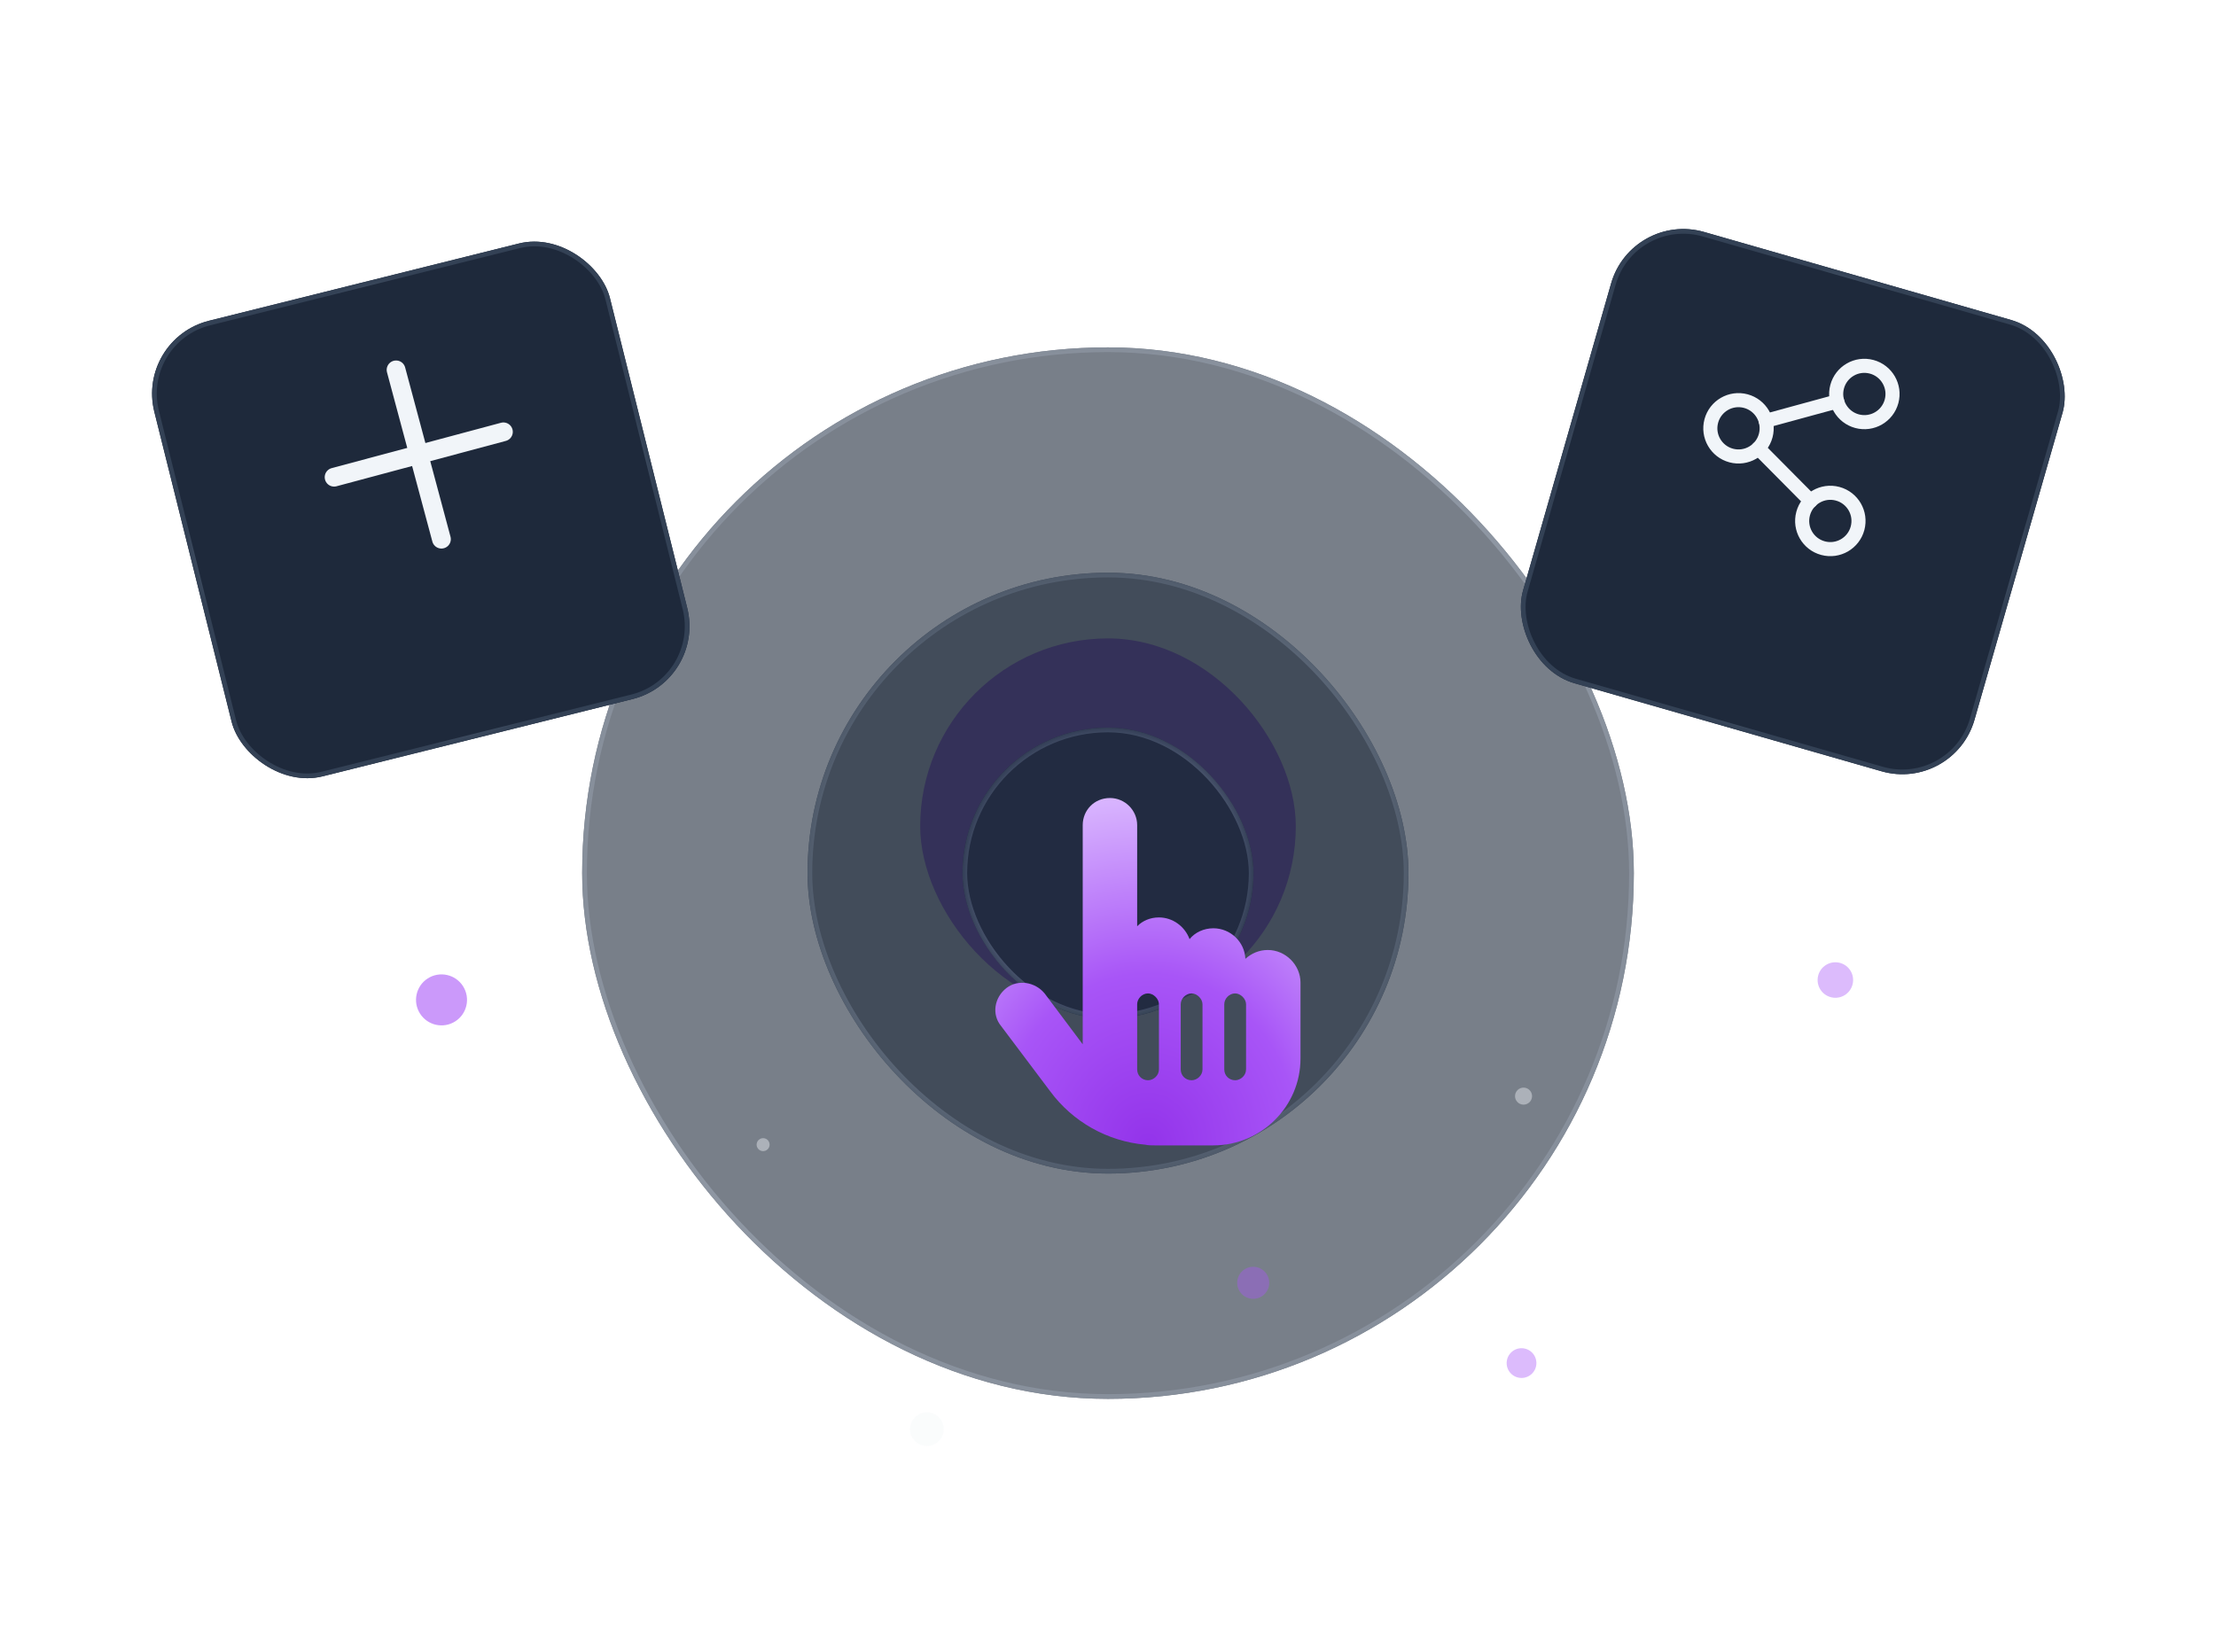 <svg width="472" height="352" viewBox="0 0 472 352" fill="none" xmlns="http://www.w3.org/2000/svg">
<g filter="url(#filter0_f_1336_2294)">
<rect x="196" y="136" width="80" height="80" rx="40" fill="#A855F7"/>
</g>
<g opacity="0.6" filter="url(#filter1_d_1336_2294)">
<rect x="124" y="62" width="224" height="224" rx="112" fill="#1E293B"/>
<rect x="124.5" y="62.5" width="223" height="223" rx="111.5" stroke="url(#paint0_angular_1336_2294)"/>
</g>
<g opacity="0.6" filter="url(#filter2_d_1336_2294)">
<rect x="172" y="110" width="128" height="128" rx="64" fill="#1E293B"/>
<rect x="172.5" y="110.5" width="127" height="127" rx="63.5" stroke="url(#paint1_angular_1336_2294)"/>
</g>
<g opacity="0.8" filter="url(#filter3_d_1336_2294)">
<rect x="205" y="143" width="62" height="62" rx="31" fill="#1E293B"/>
<rect x="205.5" y="143.5" width="61" height="61" rx="30.5" stroke="url(#paint2_angular_1336_2294)"/>
</g>
<path d="M230.615 175.781C230.615 172.602 233.079 170 236.413 170C239.602 170 242.211 172.602 242.211 175.781V197.316C243.371 196.16 244.965 195.438 246.85 195.438C249.749 195.438 252.358 197.316 253.373 200.062C254.532 198.617 256.417 197.75 258.446 197.75C262.07 197.75 265.114 200.641 265.259 204.254C266.563 203.098 268.158 202.375 270.042 202.375C273.811 202.375 277 205.555 277 209.312V225.5C277 235.762 268.593 244 258.446 244H245.98C245.255 244 244.53 244 243.951 243.855C235.833 243.133 228.44 238.941 223.657 232.438L213.22 218.562C211.191 216.105 211.771 212.492 214.38 210.469C216.844 208.59 220.468 209.168 222.497 211.625L230.615 222.465V175.781ZM246.85 213.938C246.85 212.781 245.69 211.625 244.53 211.625C243.226 211.625 242.211 212.781 242.211 213.938V227.812C242.211 229.113 243.226 230.125 244.53 230.125C245.69 230.125 246.85 229.113 246.85 227.812V213.938ZM253.807 211.625C252.503 211.625 251.488 212.781 251.488 213.938V227.812C251.488 229.113 252.503 230.125 253.807 230.125C254.967 230.125 256.127 229.113 256.127 227.812V213.938C256.127 212.781 254.967 211.625 253.807 211.625ZM265.404 213.938C265.404 212.781 264.244 211.625 263.084 211.625C261.78 211.625 260.765 212.781 260.765 213.938V227.812C260.765 229.113 261.78 230.125 263.084 230.125C264.244 230.125 265.404 229.113 265.404 227.812V213.938Z" fill="url(#paint3_radial_1336_2294)"/>
<g filter="url(#filter4_d_1336_2294)">
<rect x="29" y="60.198" width="100.023" height="100.023" rx="16" transform="rotate(-14 29 60.198)" fill="#1E293B"/>
<rect x="29.606" y="60.562" width="99.023" height="99.023" rx="15.5" transform="rotate(-14 29.606 60.562)" stroke="url(#paint4_angular_1336_2294)"/>
</g>
<path d="M71.162 101.656L107.223 91.994" stroke="#F1F5F9" stroke-width="4" stroke-linecap="round" stroke-linejoin="round"/>
<path d="M84.361 78.794L94.024 114.856" stroke="#F1F5F9" stroke-width="4" stroke-linecap="round" stroke-linejoin="round"/>
<g filter="url(#filter5_d_1336_2294)">
<rect x="347.57" y="33" width="100.023" height="100.023" rx="16" transform="rotate(16 347.57 33)" fill="#1E293B"/>
<rect x="347.913" y="33.618" width="99.023" height="99.023" rx="15.5" transform="rotate(16 347.913 33.618)" stroke="url(#paint5_angular_1336_2294)"/>
</g>
<path d="M395.549 89.727C398.75 90.585 402.04 88.685 402.898 85.484C403.755 82.284 401.856 78.994 398.655 78.136C395.454 77.278 392.164 79.178 391.306 82.379C390.449 85.579 392.348 88.869 395.549 89.727Z" stroke="#F1F5F9" stroke-width="3" stroke-linecap="round" stroke-linejoin="round"/>
<path d="M368.742 97.038C371.943 97.896 375.233 95.996 376.091 92.795C376.949 89.595 375.049 86.305 371.848 85.447C368.647 84.589 365.357 86.489 364.5 89.69C363.642 92.89 365.542 96.18 368.742 97.038Z" stroke="#F1F5F9" stroke-width="3" stroke-linecap="round" stroke-linejoin="round"/>
<path d="M388.301 116.773C391.502 117.631 394.792 115.731 395.65 112.53C396.507 109.329 394.608 106.039 391.407 105.182C388.206 104.324 384.916 106.224 384.058 109.424C383.201 112.625 385.1 115.915 388.301 116.773Z" stroke="#F1F5F9" stroke-width="3" stroke-linecap="round" stroke-linejoin="round"/>
<path d="M374.518 95.501L385.652 106.725" stroke="#F1F5F9" stroke-width="3" stroke-linecap="round" stroke-linejoin="round"/>
<path d="M391.316 85.508L376.08 89.666" stroke="#F1F5F9" stroke-width="3" stroke-linecap="round" stroke-linejoin="round"/>
<circle opacity="0.6" cx="94.042" cy="213.005" r="5.431" transform="rotate(-32.685 94.042 213.005)" fill="#A855F7"/>
<circle opacity="0.4" cx="390.927" cy="208.774" r="3.782" transform="rotate(-32.685 390.927 208.774)" fill="#A855F7"/>
<circle opacity="0.4" cx="266.931" cy="273.274" r="3.411" transform="rotate(-32.685 266.931 273.274)" fill="#A855F7"/>
<circle opacity="0.4" cx="324.08" cy="290.376" r="3.168" transform="rotate(-32.685 324.08 290.376)" fill="#A855F7"/>
<g opacity="0.7" filter="url(#filter6_d_1336_2294)">
<circle opacity="0.4" cx="197.418" cy="304.451" r="3.61" transform="rotate(-32.685 197.418 304.451)" fill="#F1F5F9"/>
<circle opacity="0.6" cx="324.509" cy="233.507" r="1.815" transform="rotate(-32.685 324.509 233.507)" fill="#F1F5F9"/>
<circle opacity="0.6" cx="162.541" cy="243.843" r="1.382" transform="rotate(-32.685 162.541 243.843)" fill="#F1F5F9"/>
</g>
<defs>
<filter id="filter0_f_1336_2294" x="60.086" y="0.086" width="351.828" height="351.828" filterUnits="userSpaceOnUse" color-interpolation-filters="sRGB">
<feFlood flood-opacity="0" result="BackgroundImageFix"/>
<feBlend mode="normal" in="SourceGraphic" in2="BackgroundImageFix" result="shape"/>
<feGaussianBlur stdDeviation="67.957" result="effect1_foregroundBlur_1336_2294"/>
</filter>
<filter id="filter1_d_1336_2294" x="92" y="42" width="288" height="288" filterUnits="userSpaceOnUse" color-interpolation-filters="sRGB">
<feFlood flood-opacity="0" result="BackgroundImageFix"/>
<feColorMatrix in="SourceAlpha" type="matrix" values="0 0 0 0 0 0 0 0 0 0 0 0 0 0 0 0 0 0 127 0" result="hardAlpha"/>
<feOffset dy="12"/>
<feGaussianBlur stdDeviation="16"/>
<feColorMatrix type="matrix" values="0 0 0 0 0.153 0 0 0 0 0.067 0 0 0 0 0.067 0 0 0 0.12 0"/>
<feBlend mode="normal" in2="BackgroundImageFix" result="effect1_dropShadow_1336_2294"/>
<feBlend mode="normal" in="SourceGraphic" in2="effect1_dropShadow_1336_2294" result="shape"/>
</filter>
<filter id="filter2_d_1336_2294" x="140" y="90" width="192" height="192" filterUnits="userSpaceOnUse" color-interpolation-filters="sRGB">
<feFlood flood-opacity="0" result="BackgroundImageFix"/>
<feColorMatrix in="SourceAlpha" type="matrix" values="0 0 0 0 0 0 0 0 0 0 0 0 0 0 0 0 0 0 127 0" result="hardAlpha"/>
<feOffset dy="12"/>
<feGaussianBlur stdDeviation="16"/>
<feColorMatrix type="matrix" values="0 0 0 0 0.153 0 0 0 0 0.067 0 0 0 0 0.067 0 0 0 0.12 0"/>
<feBlend mode="normal" in2="BackgroundImageFix" result="effect1_dropShadow_1336_2294"/>
<feBlend mode="normal" in="SourceGraphic" in2="effect1_dropShadow_1336_2294" result="shape"/>
</filter>
<filter id="filter3_d_1336_2294" x="155" y="105" width="162" height="162" filterUnits="userSpaceOnUse" color-interpolation-filters="sRGB">
<feFlood flood-opacity="0" result="BackgroundImageFix"/>
<feColorMatrix in="SourceAlpha" type="matrix" values="0 0 0 0 0 0 0 0 0 0 0 0 0 0 0 0 0 0 127 0" result="hardAlpha"/>
<feOffset dy="12"/>
<feGaussianBlur stdDeviation="25"/>
<feColorMatrix type="matrix" values="0 0 0 0 0.153 0 0 0 0 0.067 0 0 0 0 0.067 0 0 0 0.4 0"/>
<feBlend mode="normal" in2="BackgroundImageFix" result="effect1_dropShadow_1336_2294"/>
<feBlend mode="normal" in="SourceGraphic" in2="effect1_dropShadow_1336_2294" result="shape"/>
</filter>
<filter id="filter4_d_1336_2294" x="0.393" y="19.392" width="178.467" height="178.467" filterUnits="userSpaceOnUse" color-interpolation-filters="sRGB">
<feFlood flood-opacity="0" result="BackgroundImageFix"/>
<feColorMatrix in="SourceAlpha" type="matrix" values="0 0 0 0 0 0 0 0 0 0 0 0 0 0 0 0 0 0 127 0" result="hardAlpha"/>
<feOffset dy="12"/>
<feGaussianBlur stdDeviation="16"/>
<feColorMatrix type="matrix" values="0 0 0 0 0.059 0 0 0 0 0.09 0 0 0 0 0.165 0 0 0 0.64 0"/>
<feBlend mode="normal" in2="BackgroundImageFix" result="effect1_dropShadow_1336_2294"/>
<feBlend mode="normal" in="SourceGraphic" in2="effect1_dropShadow_1336_2294" result="shape"/>
</filter>
<filter id="filter5_d_1336_2294" x="291.787" y="16.786" width="180.146" height="180.146" filterUnits="userSpaceOnUse" color-interpolation-filters="sRGB">
<feFlood flood-opacity="0" result="BackgroundImageFix"/>
<feColorMatrix in="SourceAlpha" type="matrix" values="0 0 0 0 0 0 0 0 0 0 0 0 0 0 0 0 0 0 127 0" result="hardAlpha"/>
<feOffset dy="12"/>
<feGaussianBlur stdDeviation="16"/>
<feColorMatrix type="matrix" values="0 0 0 0 0.059 0 0 0 0 0.09 0 0 0 0 0.165 0 0 0 0.64 0"/>
<feBlend mode="normal" in2="BackgroundImageFix" result="effect1_dropShadow_1336_2294"/>
<feBlend mode="normal" in="SourceGraphic" in2="effect1_dropShadow_1336_2294" result="shape"/>
</filter>
<filter id="filter6_d_1336_2294" x="159.158" y="229.692" width="169.166" height="80.369" filterUnits="userSpaceOnUse" color-interpolation-filters="sRGB">
<feFlood flood-opacity="0" result="BackgroundImageFix"/>
<feColorMatrix in="SourceAlpha" type="matrix" values="0 0 0 0 0 0 0 0 0 0 0 0 0 0 0 0 0 0 127 0" result="hardAlpha"/>
<feOffset/>
<feGaussianBlur stdDeviation="1"/>
<feComposite in2="hardAlpha" operator="out"/>
<feColorMatrix type="matrix" values="0 0 0 0 0.494 0 0 0 0 0.133 0 0 0 0 0.808 0 0 0 1 0"/>
<feBlend mode="normal" in2="BackgroundImageFix" result="effect1_dropShadow_1336_2294"/>
<feBlend mode="normal" in="SourceGraphic" in2="effect1_dropShadow_1336_2294" result="shape"/>
</filter>
<radialGradient id="paint0_angular_1336_2294" cx="0" cy="0" r="1" gradientUnits="userSpaceOnUse" gradientTransform="translate(236 174) scale(112)">
<stop offset="0.472" stop-color="#334155"/>
<stop offset="0.764" stop-color="#94A3B8"/>
<stop offset="1" stop-color="#334155"/>
</radialGradient>
<radialGradient id="paint1_angular_1336_2294" cx="0" cy="0" r="1" gradientUnits="userSpaceOnUse" gradientTransform="translate(236 174) scale(64)">
<stop offset="0.472" stop-color="#334155"/>
<stop offset="0.764" stop-color="#94A3B8"/>
<stop offset="1" stop-color="#334155"/>
</radialGradient>
<radialGradient id="paint2_angular_1336_2294" cx="0" cy="0" r="1" gradientUnits="userSpaceOnUse" gradientTransform="translate(236 174) scale(31)">
<stop offset="0.472" stop-color="#334155"/>
<stop offset="0.764" stop-color="#94A3B8"/>
<stop offset="1" stop-color="#334155"/>
</radialGradient>
<radialGradient id="paint3_radial_1336_2294" cx="0" cy="0" r="1" gradientUnits="userSpaceOnUse" gradientTransform="translate(244.5 244) rotate(-90) scale(74 65)">
<stop stop-color="#9333EA"/>
<stop offset="0.494" stop-color="#A855F7"/>
<stop offset="1" stop-color="#D8B4FE"/>
</radialGradient>
<radialGradient id="paint4_angular_1336_2294" cx="0" cy="0" r="1" gradientUnits="userSpaceOnUse" gradientTransform="translate(79.012 110.209) scale(50.012)">
<stop offset="0.472" stop-color="#334155"/>
<stop offset="0.764" stop-color="#94A3B8"/>
<stop offset="1" stop-color="#334155"/>
</radialGradient>
<radialGradient id="paint5_angular_1336_2294" cx="0" cy="0" r="1" gradientUnits="userSpaceOnUse" gradientTransform="translate(397.582 83.012) scale(50.012)">
<stop offset="0.472" stop-color="#334155"/>
<stop offset="0.764" stop-color="#94A3B8"/>
<stop offset="1" stop-color="#334155"/>
</radialGradient>
</defs>
</svg>
